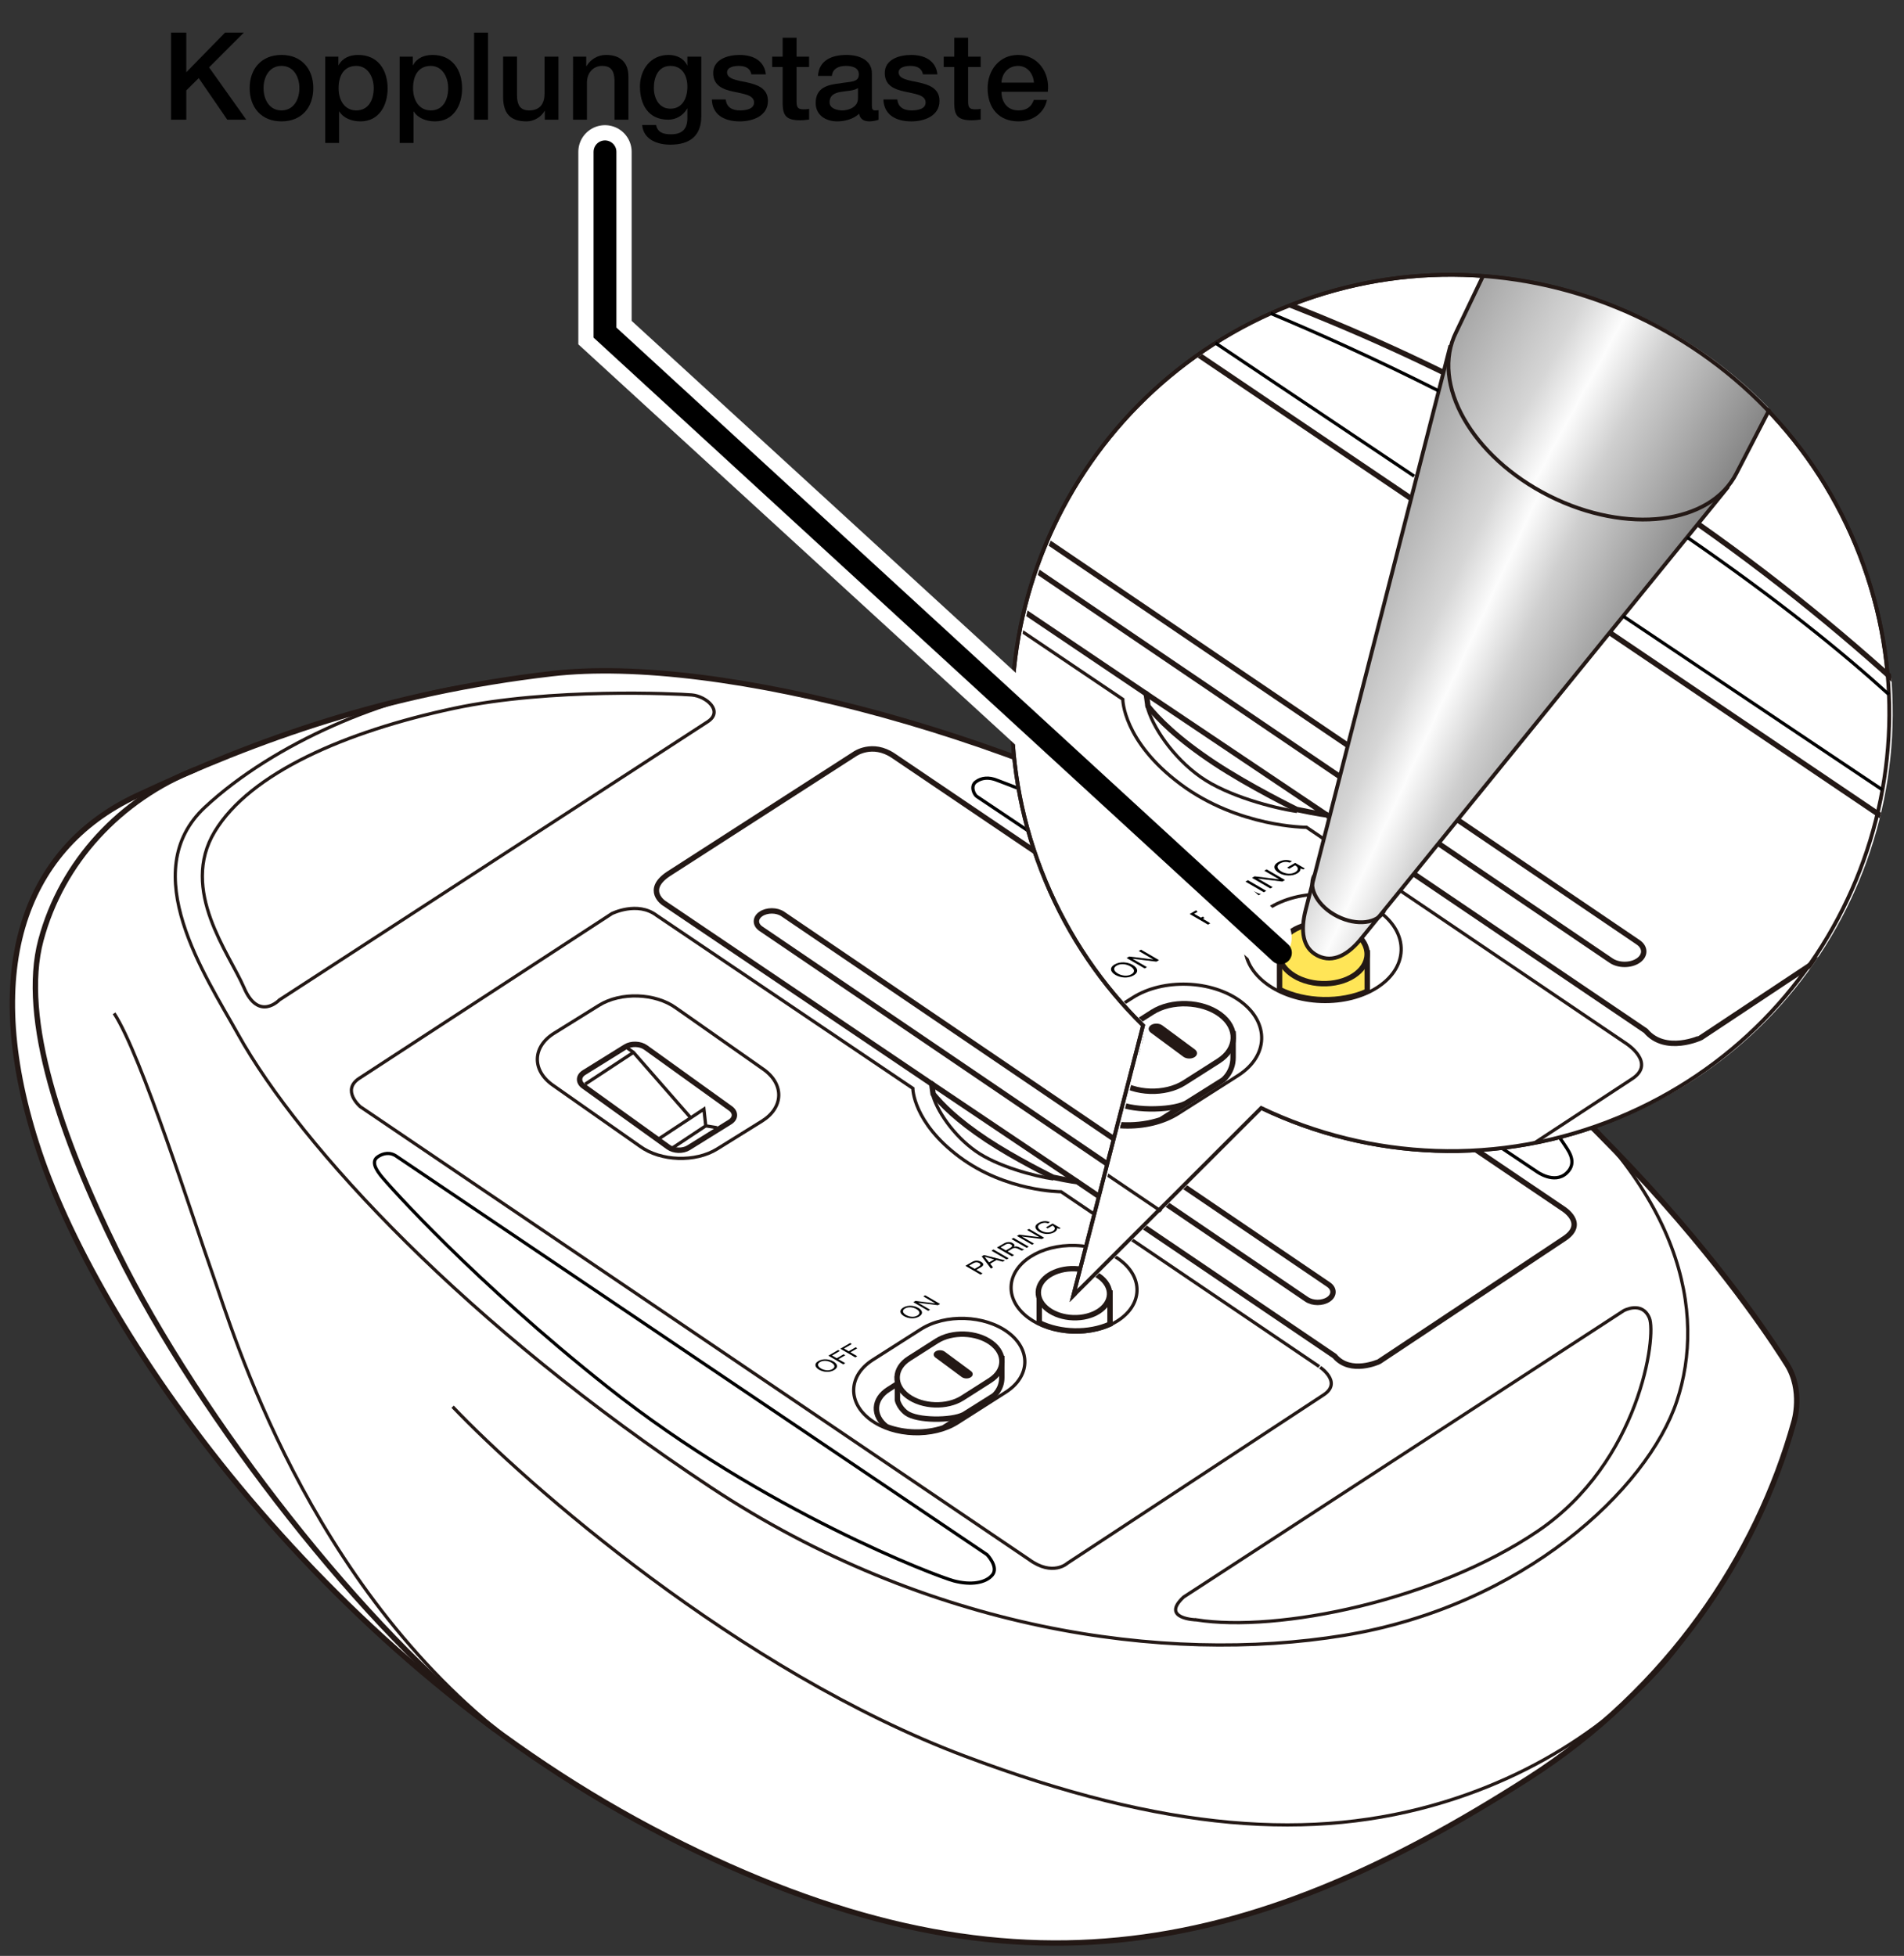 <?xml version="1.0" encoding="utf-8"?>
<!-- Generator: Adobe Illustrator 27.5.0, SVG Export Plug-In . SVG Version: 6.00 Build 0)  -->
<svg version="1.1" xmlns="http://www.w3.org/2000/svg" xmlns:xlink="http://www.w3.org/1999/xlink" x="0px" y="0px"
	 viewBox="0 0 250 256.785" enable-background="new 0 0 250 256.785" xml:space="preserve">
<rect x="0" y="0" width="250" height="256.785" fill="#333333" stroke="none"/>
<g id="レイヤー_2">
	<g>
		<path fill="#FFFFFF" stroke="#231815" stroke-width="0.709" stroke-miterlimit="10" d="M167.242,115.511
			c-31.986-19.096-73.037-29.588-94.759-27.069c-21.722,2.518-38.603,8.57-54.549,16.042c-15.087,7.069-20.559,23.391-12.804,46.652
			c8.169,24.503,38.075,67.303,82.464,89.966s75.951,16.145,113.113-7.648c18.26-11.691,29.953-29.148,34.849-46.806
			c0,0,1.259-4.092-0.944-7.554C232.409,175.63,211.002,141.636,167.242,115.511z"/>
		<path fill="none" stroke="#231815" stroke-width="0.709" stroke-miterlimit="10" d="M175.24,178.04l-33.798-22.902
			c0,0-0.809-0.074-3.182-0.576c0,0-4.983-2.448-8.681-4.897c-3.993-2.645-5.965-4.705-7.056-6.043l-0.181-1.316l-35.201-23.762
			c0,0-2.483-1.682,0.561-3.764l24.507-15.775c0,0,2.323-1.682,5.126,0.24l87.858,59.416c0,0,3.204,1.922,0.24,3.924l-24.347,16.175
			C181.086,178.761,177.322,180.522,175.24,178.04z"/>
		<path fill="none" stroke="#231815" stroke-width="0.709" stroke-miterlimit="10" d="M25.706,101.002
			c-9.884,3.929-17.572,12.097-20.335,22.426s2.722,26.048,10.011,40.839c10.892,22.101,32.836,50.127,49.706,62.871"/>
		<path fill="none" stroke="#231815" stroke-width="0.425" stroke-miterlimit="10" d="M92.908,94.761l-56.222,36.515
			c0,0-2.723,2.883-4.645-1.602c-1.922-4.484-8.489-12.812-3.844-20.499S45.335,96.042,59.591,93
			c12.728-2.717,29.313-1.922,31.235-1.762C92.748,91.398,95.037,93.379,92.908,94.761z"/>
		<path fill="none" stroke="#231815" stroke-width="0.425" stroke-miterlimit="10" d="M62.282,89.936
			c-11.34,1.302-26.237,7.548-35.367,16.036s0.062,22.133,4.325,29.788c8.249,14.814,30.113,38.356,62.069,59.496
			c28.343,18.75,59.586,23.302,83.132,19.458c23.546-3.844,39.884-19.218,43.729-30.749c3.844-11.531,0.86-27.841-19.797-44.125"/>
		<path fill="none" stroke="#231815" stroke-width="0.425" stroke-miterlimit="10" d="M14.982,133.037
			c3.604,5.525,10.331,26.905,12.974,34.352c2.643,7.447,12.368,40.775,39.341,61.346"/>
		<path fill="none" stroke="#231815" stroke-width="0.425" stroke-miterlimit="10" d="M59.431,184.686
			c9.611,10.09,37.532,34.698,67.275,45.883c26.189,9.849,45.651,11.291,62.95,6.006c15.216-4.649,26.521-13.818,32.529-22.993"/>
		<path fill="none" stroke="#231815" stroke-width="0.425" stroke-miterlimit="10" d="M155.418,209.67l57.784-37.596
			c0,0,2.403-1.321,3.364,0.961c0.961,2.282-1.201,18.858-14.656,27.986c-13.455,9.129-34.118,13.333-44.81,11.651
			C157.1,212.673,152.294,212.553,155.418,209.67z"/>
		<path fill="none" stroke="#231815" stroke-width="0.425" stroke-miterlimit="10" d="M122.398,143.48
			c0.524,2.289,2.806,5.592,5.69,7.634c2.883,2.042,7.833,3.323,10.222,3.663"/>
		
			<ellipse transform="matrix(0.034 -0.999 0.999 0.034 -32.808 304.453)" fill="none" stroke="#231815" stroke-width="0.425" stroke-miterlimit="10" cx="141.144" cy="169.204" rx="5.688" ry="8.274"/>
		<path fill="none" stroke="#231815" stroke-width="0.425" stroke-miterlimit="10" d="M84.056,150.512l-11.539-8.095
			c-2.708-1.956-2.598-5.002,0.245-6.769l5.896-3.665c2.843-1.767,7.385-1.613,10.093,0.343l11.539,8.095
			c2.708,1.956,2.598,5.002-0.245,6.769l-5.896,3.665C91.307,152.621,86.765,152.467,84.056,150.512z"/>
		<path fill="none" stroke="#231815" stroke-width="0.709" stroke-miterlimit="10" d="M87.757,150.601l-11.14-8.007
			c-0.71-0.513-0.681-1.311,0.064-1.774l5.451-3.388c0.745-0.463,1.936-0.423,2.646,0.09l11.14,8.007
			c0.71,0.513,0.681,1.311-0.064,1.774l-5.451,3.388C89.658,151.155,88.467,151.114,87.757,150.601z"/>
		<polyline fill="none" stroke="#231815" stroke-width="0.425" stroke-miterlimit="10" points="82.377,137.602 83.177,138.162 
			90.706,146.77 		"/>
		<polyline fill="none" stroke="#231815" stroke-width="0.425" stroke-miterlimit="10" points="86.37,149.604 92.428,145.609 
			92.668,147.811 94.15,148.052 		"/>
		
			<line fill="none" stroke="#231815" stroke-width="0.425" stroke-miterlimit="10" x1="92.668" y1="147.811" x2="88.139" y2="150.814"/>
		
			<line fill="none" stroke="#231815" stroke-width="0.425" stroke-miterlimit="10" x1="83.177" y1="138.162" x2="76.85" y2="142.326"/>
		<path fill="#FFFFFF" stroke="#231815" stroke-width="0.709" stroke-miterlimit="10" d="M136.459,173.655
			c2.779,1.367,6.473,1.443,9.288,0.19v-4.083h-9.288V173.655z"/>
		
			<ellipse transform="matrix(0.034 -0.999 0.999 0.034 -33.401 304.997)" fill="#FFFFFF" stroke="#231815" stroke-width="0.709" stroke-miterlimit="10" cx="141.129" cy="169.783" rx="3.219" ry="4.682"/>
		<g>
			<path fill="none" stroke="#231815" stroke-width="0.425" stroke-miterlimit="10" d="M173.798,183.125l-33.637,22.101
				c0,0-1.922,1.802-5.046-0.48l-87.818-59.456c0,0-2.523-2.162-0.12-3.724l33.157-21.62c0,0,3.364-1.682,5.887,0.24l33.637,22.701
				c0,0,0,4.444,6.127,9.009c6.127,4.564,13.335,4.564,13.335,4.564l33.878,22.942C173.197,179.401,176.357,181.443,173.798,183.125
				z"/>
			<path fill="#FFFFFF" stroke="#231815" stroke-width="0.425" stroke-miterlimit="10" d="M114.311,186.404L114.311,186.404
				c-3.068-2.271-2.943-5.808,0.277-7.86l6.319-4.027c3.221-2.052,8.366-1.873,11.435,0.398h0c3.068,2.271,2.943,5.808-0.277,7.86
				l-6.319,4.027C122.524,188.854,117.379,188.675,114.311,186.404z"/>
			<path fill="#FFFFFF" stroke="#231815" stroke-width="0.709" stroke-miterlimit="10" d="M129.943,178.772
				c-1.925-1.425-5.154-1.537-7.175-0.25l-6.127,3.904c-1.999,1.273-2.09,3.456-0.229,4.882c2.328,0.881,5.117,0.942,7.462,0.152
				l5.895-3.756C131.79,182.417,131.868,180.197,129.943,178.772z"/>
		</g>
		
			<line fill="none" stroke="#231815" stroke-width="0.709" stroke-miterlimit="10" x1="122.177" y1="142.194" x2="141.442" y2="155.138"/>
		<path fill="none" stroke="#231815" stroke-width="0.709" stroke-miterlimit="10" d="M171.572,170.592l-71.661-48.66
			c-0.788-0.534-0.788-1.407,0-1.941l0,0c0.788-0.534,2.076-0.534,2.864,0l71.661,48.66c0.788,0.534,0.788,1.407,0,1.941l0,0
			C173.649,171.126,172.36,171.126,171.572,170.592z"/>
		<g>
			<path fill="#FFFFFF" stroke="#231815" stroke-width="0.709" stroke-miterlimit="10" d="M131.54,178.42c0,0,0,0.87,0,2.445
				c0,1.574-1.072,2.385-1.072,2.385l-3.924,2.47c-1.603,0.825-6.128,0.827-7.518-0.196c0,0-0.928-0.627-1.194-1.705v-2.838
				L131.54,178.42z"/>
			<path fill="#FFFFFF" stroke="#231815" stroke-width="0.709" stroke-miterlimit="10" d="M119.191,183.298L119.191,183.298
				c-1.925-1.425-1.847-3.644,0.174-4.932l3.627-2.311c2.021-1.288,5.249-1.175,7.175,0.25l0,0c1.925,1.425,1.847,3.644-0.174,4.932
				l-3.627,2.311C124.345,184.835,121.117,184.723,119.191,183.298z"/>
			<path fill="#231815" d="M126.27,180.783l-3.442-2.548c-0.319-0.236-0.306-0.604,0.029-0.817h0
				c0.335-0.213,0.87-0.195,1.189,0.041l3.442,2.548c0.319,0.236,0.306,0.604-0.029,0.817h0
				C127.124,181.038,126.589,181.02,126.27,180.783z"/>
		</g>
		<g>
			<path fill="none" stroke="#000000" stroke-width="0.425" stroke-miterlimit="2" d="M128.253,104.561l73.552,49.271
				c0,0,2.277,1.669,3.879,0.19c1.602-1.479,0.075-3.158-0.439-4.001c-0.514-0.843-7.29-9.968-28.525-24.372
				s-44.617-22.719-45.75-23.19s-2.122-0.36-2.857,0.203C127.379,103.224,127.902,104.326,128.253,104.561z"/>
			<path fill="none" stroke="#000000" stroke-width="0.425" stroke-miterlimit="2" d="M52.132,151.857l77.475,52.254
				c0,0,1.57,1.634,0.678,2.682c-0.892,1.048-2.824,1.343-5.045,0.759c-2.222-0.584-24.887-9.153-45.429-25.423
				c-17.437-13.81-28.806-26.493-29.859-27.845c-1.053-1.352-0.938-2.038-0.292-2.449C50.305,151.424,51.22,151.181,52.132,151.857z
				"/>
		</g>
		<g>
			<g>
				<path d="M126.761,166.187l0.872-0.506c0.396-0.229,0.827-0.226,1.195-0.012c0.369,0.214,0.379,0.467-0.02,0.694l-0.607,0.352
					l0.813,0.472l-0.265,0.154L126.761,166.187z M127.979,166.586l0.516-0.299c0.302-0.172,0.306-0.327,0.069-0.465
					c-0.237-0.137-0.501-0.132-0.8,0.041l-0.516,0.299L127.979,166.586z"/>
				<path d="M128.902,164.944l0.293-0.17l2.766,0.703l-0.293,0.17l-0.816-0.222l-0.842,0.488l0.376,0.477l-0.273,0.159
					L128.902,164.944z M129.871,165.736l0.674-0.391l-1.258-0.345l-0.005,0.003L129.871,165.736z"/>
				<polygon points="130.182,164.201 130.447,164.048 132.436,165.201 132.171,165.355 				"/>
				<path d="M130.895,163.789l0.935-0.542c0.375-0.217,0.808-0.234,1.127-0.049c0.239,0.138,0.329,0.315,0.157,0.492l0.007,0.004
					c0.277-0.109,0.493-0.037,0.708,0.064c0.21,0.104,0.417,0.237,0.665,0.25l-0.296,0.172c-0.156-0.004-0.327-0.152-0.562-0.243
					c-0.224-0.097-0.436-0.163-0.69-0.016l-0.646,0.375l0.849,0.493l-0.265,0.154L130.895,163.789z M132.628,163.848
					c0.248-0.144,0.394-0.304,0.105-0.472c-0.195-0.113-0.446-0.136-0.694,0.008l-0.657,0.381l0.695,0.403L132.628,163.848z"/>
				<polygon points="132.816,162.674 133.081,162.52 135.07,163.674 134.805,163.827 				"/>
				<polygon points="133.525,162.263 133.807,162.099 136.469,162.427 136.473,162.424 134.86,161.489 135.111,161.343 
					137.1,162.497 136.81,162.665 134.175,162.342 134.168,162.346 135.764,163.272 135.514,163.417 				"/>
				<path d="M138.773,161.239c0.056,0.21-0.108,0.406-0.341,0.541c-0.593,0.344-1.434,0.269-1.952-0.032
					c-0.579-0.336-0.763-0.811-0.132-1.177c0.435-0.252,0.975-0.34,1.515-0.112l-0.265,0.154c-0.354-0.145-0.733-0.083-1.027,0.088
					c-0.483,0.28-0.266,0.639,0.161,0.886c0.414,0.24,1.034,0.321,1.478,0.064c0.41-0.238,0.365-0.546-0.013-0.746l-0.635,0.369
					l-0.224-0.13l0.872-0.506l1.049,0.608l-0.167,0.097L138.773,161.239z"/>
			</g>
			<g>
				<path d="M118.618,171.661c0.621-0.36,1.429-0.257,1.961,0.051c0.533,0.309,0.71,0.778,0.089,1.138
					c-0.621,0.36-1.429,0.257-1.962-0.051C118.175,172.49,117.997,172.021,118.618,171.661 M120.447,172.721
					c0.475-0.276,0.266-0.63-0.129-0.859c-0.393-0.228-1.006-0.35-1.482-0.075c-0.478,0.277-0.265,0.631,0.129,0.859
					C119.361,172.876,119.97,172.998,120.447,172.721"/>
				<polygon points="119.921,170.96 120.196,170.8 122.812,171.123 122.818,171.119 121.232,170.199 121.479,170.057 
					123.433,171.19 123.149,171.355 120.558,171.038 120.552,171.041 122.121,171.951 121.875,172.094 				"/>
			</g>
			<g>
				<path d="M107.462,178.689c0.621-0.36,1.429-0.257,1.961,0.051c0.532,0.308,0.709,0.777,0.088,1.138
					c-0.621,0.36-1.429,0.257-1.961-0.051C107.019,179.518,106.841,179.049,107.462,178.689 M109.291,179.749
					c0.475-0.276,0.267-0.63-0.129-0.859c-0.394-0.229-1.006-0.35-1.482-0.075c-0.476,0.276-0.266,0.631,0.129,0.859
					C108.205,179.904,108.815,180.025,109.291,179.749"/>
				<polygon points="108.767,177.986 110.051,177.241 110.27,177.368 109.246,177.962 109.868,178.322 110.764,177.802 
					110.985,177.93 110.088,178.45 110.982,178.969 110.722,179.12 				"/>
				<polygon points="110.34,177.073 111.624,176.329 111.843,176.456 110.819,177.049 111.441,177.41 112.339,176.889 
					112.56,177.017 111.661,177.538 112.556,178.057 112.296,178.207 				"/>
			</g>
		</g>
		<g>
			<g>
				<g>
					<path fill="#FFFFFF" stroke="#231815" stroke-width="0.5" d="M168.36,40.496c-29.371,12.189-43.283,45.845-31.076,75.175
						c3.055,7.344,7.457,13.718,12.799,18.958l-9.168,35.484l24.68-24.649c14.252,6.81,31.231,7.775,46.97,1.243
						c29.367-12.189,43.284-45.847,31.075-75.177C231.434,42.199,197.73,28.304,168.36,40.496z"/>
					<g>
						<defs>
							<path id="SVGID_1_" d="M168.812,40.496c-29.371,12.189-43.283,45.845-31.076,75.175c3.055,7.344,7.457,13.718,12.799,18.958
								l-9.168,35.484l24.68-24.649c14.252,6.81,31.231,7.775,46.97,1.243c29.367-12.189,43.284-45.847,31.075-75.177
								C231.886,42.199,198.182,28.304,168.812,40.496z"/>
						</defs>
						<clipPath id="SVGID_00000007408808609761282230000002552574719248087457_">
							<use xlink:href="#SVGID_1_"  overflow="visible"/>
						</clipPath>
						<g clip-path="url(#SVGID_00000007408808609761282230000002552574719248087457_)">
							<g>
								<path fill="#FFFFFF" stroke="#231815" stroke-width="0.709" stroke-miterlimit="10" d="M206.175,57.908
									C166.517,34.26,115.62,21.268,88.688,24.386S40.826,34.999,21.056,44.251C2.35,53.005-4.435,73.217,5.18,102.022
									c10.128,30.343,47.208,83.344,102.243,111.409s94.168,19.993,140.244-9.471c22.64-14.478,37.138-36.095,43.208-57.962
									c0,0,1.561-5.067-1.171-9.355C286.972,132.356,260.43,90.26,206.175,57.908z"/>
								<path fill="none" stroke="#231815" stroke-width="0.709" stroke-miterlimit="10" d="M216.091,135.341l-41.904-28.36
									c0,0-1.003-0.092-3.945-0.713c0,0-6.178-3.032-10.763-6.065c-4.951-3.275-7.396-5.826-8.748-7.484l-0.224-1.63
									l-43.644-29.426c0,0-3.078-2.082,0.695-4.661l30.385-19.535c0,0,2.88-2.082,6.355,0.297l108.931,73.578
									c0,0,3.972,2.38,0.298,4.859l-30.187,20.031C223.34,136.233,218.673,138.415,216.091,135.341z"/>
								<path fill="none" stroke="#231815" stroke-width="0.709" stroke-miterlimit="10" d="M30.691,39.941
									C18.437,44.806,8.904,54.921,5.478,67.713s3.375,32.257,12.412,50.572c13.505,27.369,40.712,62.075,61.628,77.856"/>
								<path fill="none" stroke="#231815" stroke-width="0.425" stroke-miterlimit="10" d="M114.012,32.213L44.304,77.43
									c0,0-3.376,3.57-5.759-1.983s-10.526-15.866-4.766-25.385s21.25-16.262,38.925-20.031
									c15.781-3.364,36.343-2.38,38.726-2.182C113.813,28.048,116.651,30.501,114.012,32.213z"/>
								<path fill="none" stroke="#231815" stroke-width="0.425" stroke-miterlimit="10" d="M76.04,26.238
									c-14.06,1.612-32.53,9.346-43.85,19.858s0.077,27.408,5.362,36.888c10.228,18.345,37.336,47.498,76.956,73.677
									c35.141,23.219,73.878,28.856,103.072,24.096c29.194-4.76,49.451-23.799,54.217-38.078
									c4.766-14.279,1.066-34.477-24.545-54.642"/>
								<path fill="none" stroke="#231815" stroke-width="0.425" stroke-miterlimit="10" d="M17.394,79.612
									c4.468,6.842,12.81,33.318,16.086,42.54s15.334,50.494,48.777,75.968"/>
								<path fill="none" stroke="#231815" stroke-width="0.425" stroke-miterlimit="10" d="M72.505,143.571
									c11.916,12.494,46.534,42.968,83.411,56.82c32.471,12.197,56.6,13.982,78.049,7.437
									c18.865-5.756,32.882-17.112,40.331-28.473"/>
								<path fill="none" stroke="#231815" stroke-width="0.425" stroke-miterlimit="10" d="M191.514,174.51l71.644-46.556
									c0,0,2.979-1.636,4.171,1.19c1.192,2.826-1.49,23.353-18.172,34.657c-16.682,11.304-42.301,16.51-55.558,14.428
									C193.6,178.228,187.642,178.079,191.514,174.51z"/>
								<path fill="none" stroke="#231815" stroke-width="0.425" stroke-miterlimit="10" d="M150.574,92.544
									c0.65,2.835,3.48,6.925,7.054,9.454c3.575,2.529,9.712,4.116,12.674,4.537"/>
								
									<ellipse transform="matrix(0.034 -0.999 0.999 0.034 43.542 293.856)" fill="none" stroke="#231815" stroke-width="0.425" stroke-miterlimit="10" cx="173.817" cy="124.399" rx="7.044" ry="10.259"/>
								<path fill="none" stroke="#231815" stroke-width="0.425" stroke-miterlimit="10" d="M103.036,101.251L88.729,91.227
									c-3.358-2.422-3.221-6.194,0.304-8.382l7.31-4.538c3.525-2.188,9.156-1.997,12.514,0.424l14.307,10.024
									c3.358,2.422,3.221,6.194-0.304,8.382l-7.31,4.538C112.026,103.864,106.394,103.673,103.036,101.251z"/>
								<path fill="none" stroke="#231815" stroke-width="0.709" stroke-miterlimit="10" d="M107.626,101.362l-13.812-9.915
									c-0.88-0.635-0.844-1.624,0.08-2.197l6.759-4.196c0.924-0.574,2.4-0.524,3.281,0.111l13.812,9.915
									c0.88,0.635,0.844,1.624-0.08,2.197l-6.759,4.196C109.982,102.047,108.506,101.997,107.626,101.362z"/>
								<polyline fill="none" stroke="#231815" stroke-width="0.425" stroke-miterlimit="10" points="100.954,85.264 
									101.947,85.958 111.281,96.618 								"/>
								<polyline fill="none" stroke="#231815" stroke-width="0.425" stroke-miterlimit="10" points="105.905,100.127 
									113.416,95.18 113.714,97.907 115.551,98.205 								"/>
								
									<line fill="none" stroke="#231815" stroke-width="0.425" stroke-miterlimit="10" x1="113.714" y1="97.907" x2="108.098" y2="101.626"/>
								
									<line fill="none" stroke="#231815" stroke-width="0.425" stroke-miterlimit="10" x1="101.947" y1="85.958" x2="94.102" y2="91.115"/>
								<path fill="#FFE557" stroke="#231815" stroke-width="0.709" stroke-miterlimit="10" d="M168.008,129.911
									c3.445,1.693,8.025,1.787,11.516,0.235v-5.057h-11.516V129.911z"/>
								
									<ellipse transform="matrix(0.034 -0.999 0.999 0.034 42.806 294.53)" fill="#FFE557" stroke="#231815" stroke-width="0.709" stroke-miterlimit="10" cx="173.798" cy="125.116" rx="3.986" ry="5.805"/>
								<g>
									<path fill="none" stroke="#231815" stroke-width="0.425" stroke-miterlimit="10" d="M214.303,141.638l-41.705,27.369
										c0,0-2.383,2.231-6.256-0.595L57.461,94.784c0,0-3.128-2.677-0.149-4.611l41.11-26.774c0,0,4.171-2.082,7.298,0.297
										l41.705,28.112c0,0,0,5.503,7.596,11.156c7.596,5.652,16.533,5.652,16.533,5.652l42.003,28.41
										C213.559,137.027,217.477,139.555,214.303,141.638z"/>
									<path fill="#FFFFFF" stroke="#231815" stroke-width="0.425" stroke-miterlimit="10" d="M140.548,145.698L140.548,145.698
										c-3.804-2.812-3.649-7.193,0.344-9.734l7.835-4.986c3.993-2.541,10.373-2.32,14.177,0.493h0
										c3.804,2.812,3.649,7.193-0.344,9.734l-7.835,4.986C150.731,148.732,144.352,148.51,140.548,145.698z"/>
									<path fill="#FFFFFF" stroke="#231815" stroke-width="0.709" stroke-miterlimit="10" d="M159.93,136.248
										c-2.387-1.765-6.39-1.904-8.895-0.309l-7.597,4.835c-2.478,1.577-2.591,4.279-0.284,6.046
										c2.886,1.091,6.344,1.166,9.252,0.188l7.309-4.651C162.22,140.76,162.317,138.012,159.93,136.248z"/>
								</g>
								
									<line fill="none" stroke="#231815" stroke-width="0.709" stroke-miterlimit="10" x1="150.301" y1="90.952" x2="174.187" y2="106.981"/>
								<path fill="none" stroke="#231815" stroke-width="0.709" stroke-miterlimit="10" d="M211.544,126.118l-88.849-60.258
									c-0.976-0.661-0.976-1.742,0-2.403v0c0.976-0.661,2.574-0.661,3.551,0l88.849,60.258c0.976,0.661,0.976,1.742,0,2.403l0,0
									C214.118,126.779,212.52,126.779,211.544,126.118z"/>
								<g>
									<path fill="#FFFFFF" stroke="#231815" stroke-width="0.709" stroke-miterlimit="10" d="M161.909,135.811
										c0,0,0,1.078,0,3.027s-1.329,2.954-1.329,2.954l-4.866,3.058c-1.987,1.022-7.598,1.024-9.321-0.242
										c0,0-1.15-0.777-1.48-2.112v-3.515L161.909,135.811z"/>
									<path fill="#FFFFFF" stroke="#231815" stroke-width="0.709" stroke-miterlimit="10" d="M146.599,141.852L146.599,141.852
										c-2.387-1.765-2.29-4.513,0.216-6.108l4.497-2.862c2.506-1.595,6.509-1.455,8.896,0.309l0,0
										c2.387,1.765,2.29,4.513-0.216,6.108l-4.497,2.862C152.989,143.756,148.986,143.617,146.599,141.852z"/>
									<path fill="#231815" d="M155.376,138.738l-4.267-3.155c-0.395-0.292-0.379-0.748,0.036-1.012l0,0
										c0.415-0.264,1.078-0.241,1.474,0.051l4.267,3.155c0.395,0.292,0.379,0.748-0.036,1.012h0
										C156.434,139.053,155.771,139.03,155.376,138.738z"/>
								</g>
							</g>
							<g>
								
									<linearGradient id="SVGID_00000096030108782205370670000003280871584972064916_" gradientUnits="userSpaceOnUse" x1="173.222" y1="81.459" x2="214.934" y2="100.833">
									<stop  offset="0" style="stop-color:#A1A1A1"/>
									<stop  offset="0.3" style="stop-color:#D6D6D6"/>
									<stop  offset="0.417" style="stop-color:#FCFCFC"/>
									<stop  offset="0.552" style="stop-color:#CFCFCF"/>
									<stop  offset="1" style="stop-color:#6B6B6B"/>
								</linearGradient>
								<path fill="url(#SVGID_00000096030108782205370670000003280871584972064916_)" stroke="#231815" stroke-width="0.5" d="
									M226.915,63.899l-48.111,59.236c-1.728,2.185-3.761,3.36-5.794,2.334c-2.033-1.02-2.258-3.331-1.568-6.036l19.001-74.087"/>
								
									<linearGradient id="SVGID_00000098212966366893903360000013928619677863489444_" gradientUnits="userSpaceOnUse" x1="196.279" y1="30.329" x2="239.11" y2="53.795">
									<stop  offset="0" style="stop-color:#A1A1A1"/>
									<stop  offset="0.3" style="stop-color:#D6D6D6"/>
									<stop  offset="0.417" style="stop-color:#FCFCFC"/>
									<stop  offset="0.552" style="stop-color:#CFCFCF"/>
									<stop  offset="1" style="stop-color:#6B6B6B"/>
								</linearGradient>
								<path fill="url(#SVGID_00000098212966366893903360000013928619677863489444_)" stroke="#231815" stroke-width="0.5" d="
									M246.264,26.828l-18.251,35.28c-3.408,6.767-14.417,8.111-24.585,3.001c-10.162-5.108-15.641-14.738-12.231-21.506
									l13.336-27.836"/>
								<path fill="none" stroke="#231815" stroke-width="0.5" d="M181.757,119.561c-0.857,1.691-3.604,2.024-6.144,0.747
									c-2.546-1.276-3.912-3.684-3.062-5.372"/>
							</g>
						</g>
					</g>
					<path fill="none" stroke="#231815" stroke-width="0.5" d="M168.364,40.496c-29.371,12.189-43.283,45.845-31.076,75.175
						c3.055,7.344,7.457,13.718,12.799,18.958l-9.168,35.484l24.68-24.649c14.252,6.81,31.231,7.775,46.97,1.243
						c29.367-12.189,43.284-45.847,31.075-75.177C231.438,42.199,197.734,28.304,168.364,40.496z"/>
				</g>
				
					<line fill="none" stroke="#000000" stroke-width="0.425" stroke-miterlimit="2" x1="213.116" y1="80.889" x2="247.164" y2="103.697"/>
				
					<line fill="none" stroke="#000000" stroke-width="0.425" stroke-miterlimit="2" x1="159.598" y1="45.038" x2="185.689" y2="62.516"/>
				<path fill="none" stroke="#000000" stroke-width="0.425" stroke-miterlimit="2" d="M188.91,51.32
					c-8.486-4.285-16.161-7.699-22.059-10.172"/>
				<path fill="none" stroke="#000000" stroke-width="0.425" stroke-miterlimit="2" d="M248.015,91.178
					c-5.908-5.371-14.461-12.353-26.492-20.64"/>
			</g>
			<g>
				<g>
					<path d="M156.209,119.998l1.055-0.612c0.479-0.278,1.001-0.273,1.446-0.015c0.447,0.259,0.459,0.565-0.024,0.84l-0.735,0.426
						l0.984,0.571l-0.32,0.186L156.209,119.998z M157.682,120.481l0.625-0.362c0.366-0.208,0.37-0.396,0.084-0.562
						c-0.286-0.166-0.606-0.16-0.968,0.05l-0.625,0.362L157.682,120.481z"/>
					<path d="M158.8,118.495l0.354-0.206l3.347,0.85l-0.354,0.205l-0.988-0.269l-1.019,0.591l0.455,0.578l-0.331,0.192
						L158.8,118.495z M159.972,119.453l0.816-0.473l-1.523-0.418l-0.006,0.003L159.972,119.453z"/>
					<polygon points="160.348,117.596 160.669,117.411 163.075,118.806 162.755,118.992 					"/>
					<path d="M161.211,117.097l1.132-0.656c0.453-0.263,0.977-0.283,1.363-0.059c0.289,0.168,0.399,0.381,0.19,0.596l0.008,0.005
						c0.335-0.132,0.597-0.045,0.857,0.077c0.254,0.125,0.504,0.287,0.805,0.303l-0.358,0.208c-0.189-0.005-0.396-0.184-0.68-0.294
						c-0.27-0.117-0.527-0.198-0.835-0.019l-0.782,0.454l1.028,0.596l-0.32,0.186L161.211,117.097z M163.308,117.168
						c0.3-0.174,0.477-0.368,0.127-0.571c-0.236-0.137-0.539-0.164-0.839,0.01l-0.795,0.461l0.841,0.488L163.308,117.168z"/>
					<polygon points="163.535,115.748 163.856,115.562 166.262,116.958 165.942,117.144 					"/>
					<polygon points="164.393,115.251 164.734,115.053 167.955,115.45 167.96,115.446 166.008,114.314 166.312,114.138 
						168.719,115.534 168.368,115.737 165.179,115.346 165.171,115.351 167.102,116.471 166.8,116.647 					"/>
					<path d="M170.743,114.012c0.068,0.254-0.13,0.491-0.413,0.655c-0.718,0.417-1.735,0.325-2.361-0.038
						c-0.701-0.406-0.923-0.982-0.16-1.424c0.526-0.305,1.18-0.411,1.833-0.136l-0.32,0.186c-0.429-0.176-0.887-0.1-1.243,0.106
						c-0.584,0.339-0.322,0.773,0.195,1.073c0.501,0.291,1.251,0.389,1.788,0.077c0.496-0.287,0.441-0.661-0.016-0.903l-0.769,0.446
						l-0.271-0.157l1.055-0.612l1.269,0.736l-0.202,0.117L170.743,114.012z"/>
				</g>
				<g>
					<path d="M146.356,126.622c0.752-0.436,1.73-0.311,2.372,0.061c0.644,0.374,0.859,0.941,0.107,1.377
						c-0.752,0.436-1.73,0.311-2.374-0.062C145.819,127.625,145.604,127.058,146.356,126.622 M148.569,127.905
						c0.575-0.333,0.322-0.763-0.156-1.04c-0.476-0.276-1.218-0.424-1.793-0.09c-0.578,0.335-0.32,0.764,0.156,1.04
						C147.254,128.092,147.991,128.241,148.569,127.905"/>
					<polygon points="147.932,125.775 148.265,125.581 151.43,125.971 151.437,125.967 149.519,124.854 149.817,124.681 
						152.182,126.053 151.837,126.252 148.702,125.869 148.696,125.873 150.594,126.974 150.297,127.146 					"/>
				</g>
			</g>
		</g>
	</g>
</g>
<g id="レイヤー_1">
	<g>
		<rect x="-11.776" y="2" fill="none" width="182.805" height="16.19"/>
		<path d="M22.46,4.283h2.001v5.202l5.09-5.202h2.465l-4.562,4.562l4.882,6.867H29.84l-3.746-5.458l-1.633,1.616v3.842H22.46V4.283z
			"/>
		<path d="M32.78,11.566c0-2.513,1.537-4.354,4.178-4.354s4.178,1.841,4.178,4.354c0,2.545-1.537,4.37-4.178,4.37
			S32.78,14.111,32.78,11.566z M39.311,11.566c0-1.425-0.72-2.914-2.353-2.914s-2.353,1.489-2.353,2.914
			c0,1.44,0.72,2.929,2.353,2.929S39.311,13.007,39.311,11.566z"/>
		<path d="M42.7,7.437h1.729v1.121h0.032c0.512-0.96,1.489-1.345,2.561-1.345c2.609,0,3.874,1.969,3.874,4.402
			c0,2.241-1.136,4.322-3.569,4.322c-1.057,0-2.209-0.384-2.769-1.296h-0.032v4.129H42.7V7.437z M46.782,8.653
			c-1.537,0-2.321,1.153-2.321,2.929c0,1.665,0.849,2.914,2.321,2.914c1.665,0,2.289-1.473,2.289-2.914
			C49.071,10.094,48.287,8.653,46.782,8.653z"/>
		<path d="M52.476,7.437h1.729v1.121h0.032c0.512-0.96,1.489-1.345,2.561-1.345c2.609,0,3.874,1.969,3.874,4.402
			c0,2.241-1.136,4.322-3.569,4.322c-1.057,0-2.209-0.384-2.769-1.296h-0.032v4.129h-1.825V7.437z M56.558,8.653
			c-1.537,0-2.321,1.153-2.321,2.929c0,1.665,0.849,2.914,2.321,2.914c1.665,0,2.289-1.473,2.289-2.914
			C58.847,10.094,58.062,8.653,56.558,8.653z"/>
		<path d="M62.252,4.283h1.825v11.429h-1.825V4.283z"/>
		<path d="M73.327,15.712h-1.793V14.56h-0.032c-0.448,0.832-1.441,1.376-2.353,1.376c-2.177,0-3.089-1.072-3.089-3.25v-5.25h1.825
			v5.074c0,1.457,0.576,1.985,1.584,1.985c1.521,0,2.033-0.977,2.033-2.257V7.437h1.825V15.712z"/>
		<path d="M75.244,7.437h1.729v1.216l0.032,0.032c0.56-0.913,1.488-1.473,2.577-1.473c1.809,0,2.929,0.944,2.929,2.817v5.682h-1.825
			V10.51c-0.048-1.296-0.528-1.857-1.616-1.857c-1.217,0-2.001,0.96-2.001,2.177v4.882h-1.825V7.437z"/>
		<path d="M92.079,15.28c0,2.497-1.44,3.713-4.065,3.713c-1.665,0-3.521-0.64-3.698-2.577h1.825
			c0.224,1.041,1.057,1.217,1.985,1.217c1.473,0,2.129-0.752,2.129-2.113v-1.265h-0.032c-0.512,0.912-1.457,1.457-2.481,1.457
			c-2.625,0-3.714-1.985-3.714-4.354c0-2.225,1.393-4.146,3.746-4.146c1.041,0,1.985,0.416,2.449,1.361h0.032V7.437h1.825V15.28z
			 M90.254,11.39c0-1.424-0.64-2.737-2.225-2.737c-1.617,0-2.177,1.505-2.177,2.881c0,1.345,0.656,2.737,2.177,2.737
			C89.646,14.271,90.254,12.815,90.254,11.39z"/>
		<path d="M95.292,13.055c0.112,1.073,0.896,1.441,1.873,1.441c0.705,0,1.889-0.144,1.841-1.088
			c-0.048-0.96-1.376-1.073-2.705-1.377c-1.344-0.288-2.657-0.768-2.657-2.449c0-1.809,1.953-2.369,3.457-2.369
			c1.697,0,3.25,0.688,3.458,2.545h-1.905c-0.176-0.88-0.864-1.104-1.681-1.104c-0.528,0-1.504,0.128-1.504,0.849
			c0,0.896,1.344,1.041,2.689,1.329c1.329,0.304,2.673,0.784,2.673,2.417c0,1.969-1.985,2.689-3.697,2.689
			c-2.097,0-3.618-0.928-3.666-2.881H95.292z"/>
		<path d="M101.387,7.437h1.376V4.956h1.825v2.481h1.648v1.36h-1.648v4.418c0,0.752,0.064,1.137,0.881,1.137
			c0.256,0,0.512,0,0.768-0.064v1.409c-0.399,0.048-0.784,0.096-1.184,0.096c-1.921,0-2.241-0.736-2.29-2.113V8.797h-1.376V7.437z"
			/>
		<path d="M114.479,13.871c0,0.448,0.096,0.625,0.432,0.625h0.192c0.08,0,0.16-0.016,0.256-0.032v1.265
			c-0.272,0.096-0.849,0.208-1.152,0.208c-0.752,0-1.265-0.256-1.408-1.008c-0.721,0.704-1.89,1.008-2.865,1.008
			c-1.489,0-2.833-0.8-2.833-2.417c0-2.065,1.648-2.401,3.185-2.577c1.329-0.256,2.481-0.08,2.481-1.168
			c0-0.96-0.992-1.121-1.713-1.121c-1.024,0-1.745,0.417-1.825,1.313h-1.824c0.128-2.129,1.921-2.753,3.762-2.753
			c1.616,0,3.313,0.656,3.313,2.401V13.871z M112.654,11.566c-0.561,0.368-1.425,0.352-2.241,0.496
			c-0.784,0.128-1.488,0.416-1.488,1.376c0,0.833,1.04,1.057,1.681,1.057c0.801,0,2.049-0.417,2.049-1.569V11.566z"/>
		<path d="M117.82,13.055c0.112,1.073,0.896,1.441,1.873,1.441c0.704,0,1.889-0.144,1.841-1.088
			c-0.049-0.96-1.377-1.073-2.705-1.377c-1.345-0.288-2.657-0.768-2.657-2.449c0-1.809,1.952-2.369,3.457-2.369
			c1.697,0,3.249,0.688,3.458,2.545h-1.905c-0.176-0.88-0.864-1.104-1.681-1.104c-0.528,0-1.505,0.128-1.505,0.849
			c0,0.896,1.345,1.041,2.689,1.329c1.328,0.304,2.673,0.784,2.673,2.417c0,1.969-1.984,2.689-3.697,2.689
			c-2.097,0-3.617-0.928-3.666-2.881H117.82z"/>
		<path d="M123.915,7.437h1.377V4.956h1.824v2.481h1.648v1.36h-1.648v4.418c0,0.752,0.064,1.137,0.881,1.137
			c0.256,0,0.512,0,0.768-0.064v1.409c-0.399,0.048-0.784,0.096-1.184,0.096c-1.92,0-2.241-0.736-2.289-2.113V8.797h-1.377V7.437z"
			/>
		<path d="M131.499,12.046c0,1.296,0.704,2.449,2.226,2.449c1.072,0,1.696-0.464,2.017-1.377h1.729
			c-0.384,1.809-1.953,2.817-3.745,2.817c-2.609,0-4.05-1.793-4.05-4.354c0-2.353,1.536-4.37,4.001-4.37
			c2.609,0,4.21,2.353,3.906,4.834H131.499z M135.757,10.846c-0.08-1.152-0.832-2.193-2.081-2.193c-1.265,0-2.129,0.96-2.177,2.193
			H135.757z"/>
	</g>
	<polyline fill="none" stroke="#FFFFFF" stroke-width="7" stroke-linecap="round" stroke-miterlimit="10" points="79.436,19.934 
		79.436,43.664 166.103,123.07 	"/>
	<polyline fill="none" stroke="#000000" stroke-width="3" stroke-linecap="round" stroke-miterlimit="10" points="79.436,19.934 
		79.436,43.664 168.123,125.09 	"/>
	<g>
	</g>
	<g>
	</g>
	<g>
	</g>
	<g>
	</g>
	<g>
	</g>
	<g>
	</g>
</g>
</svg>
